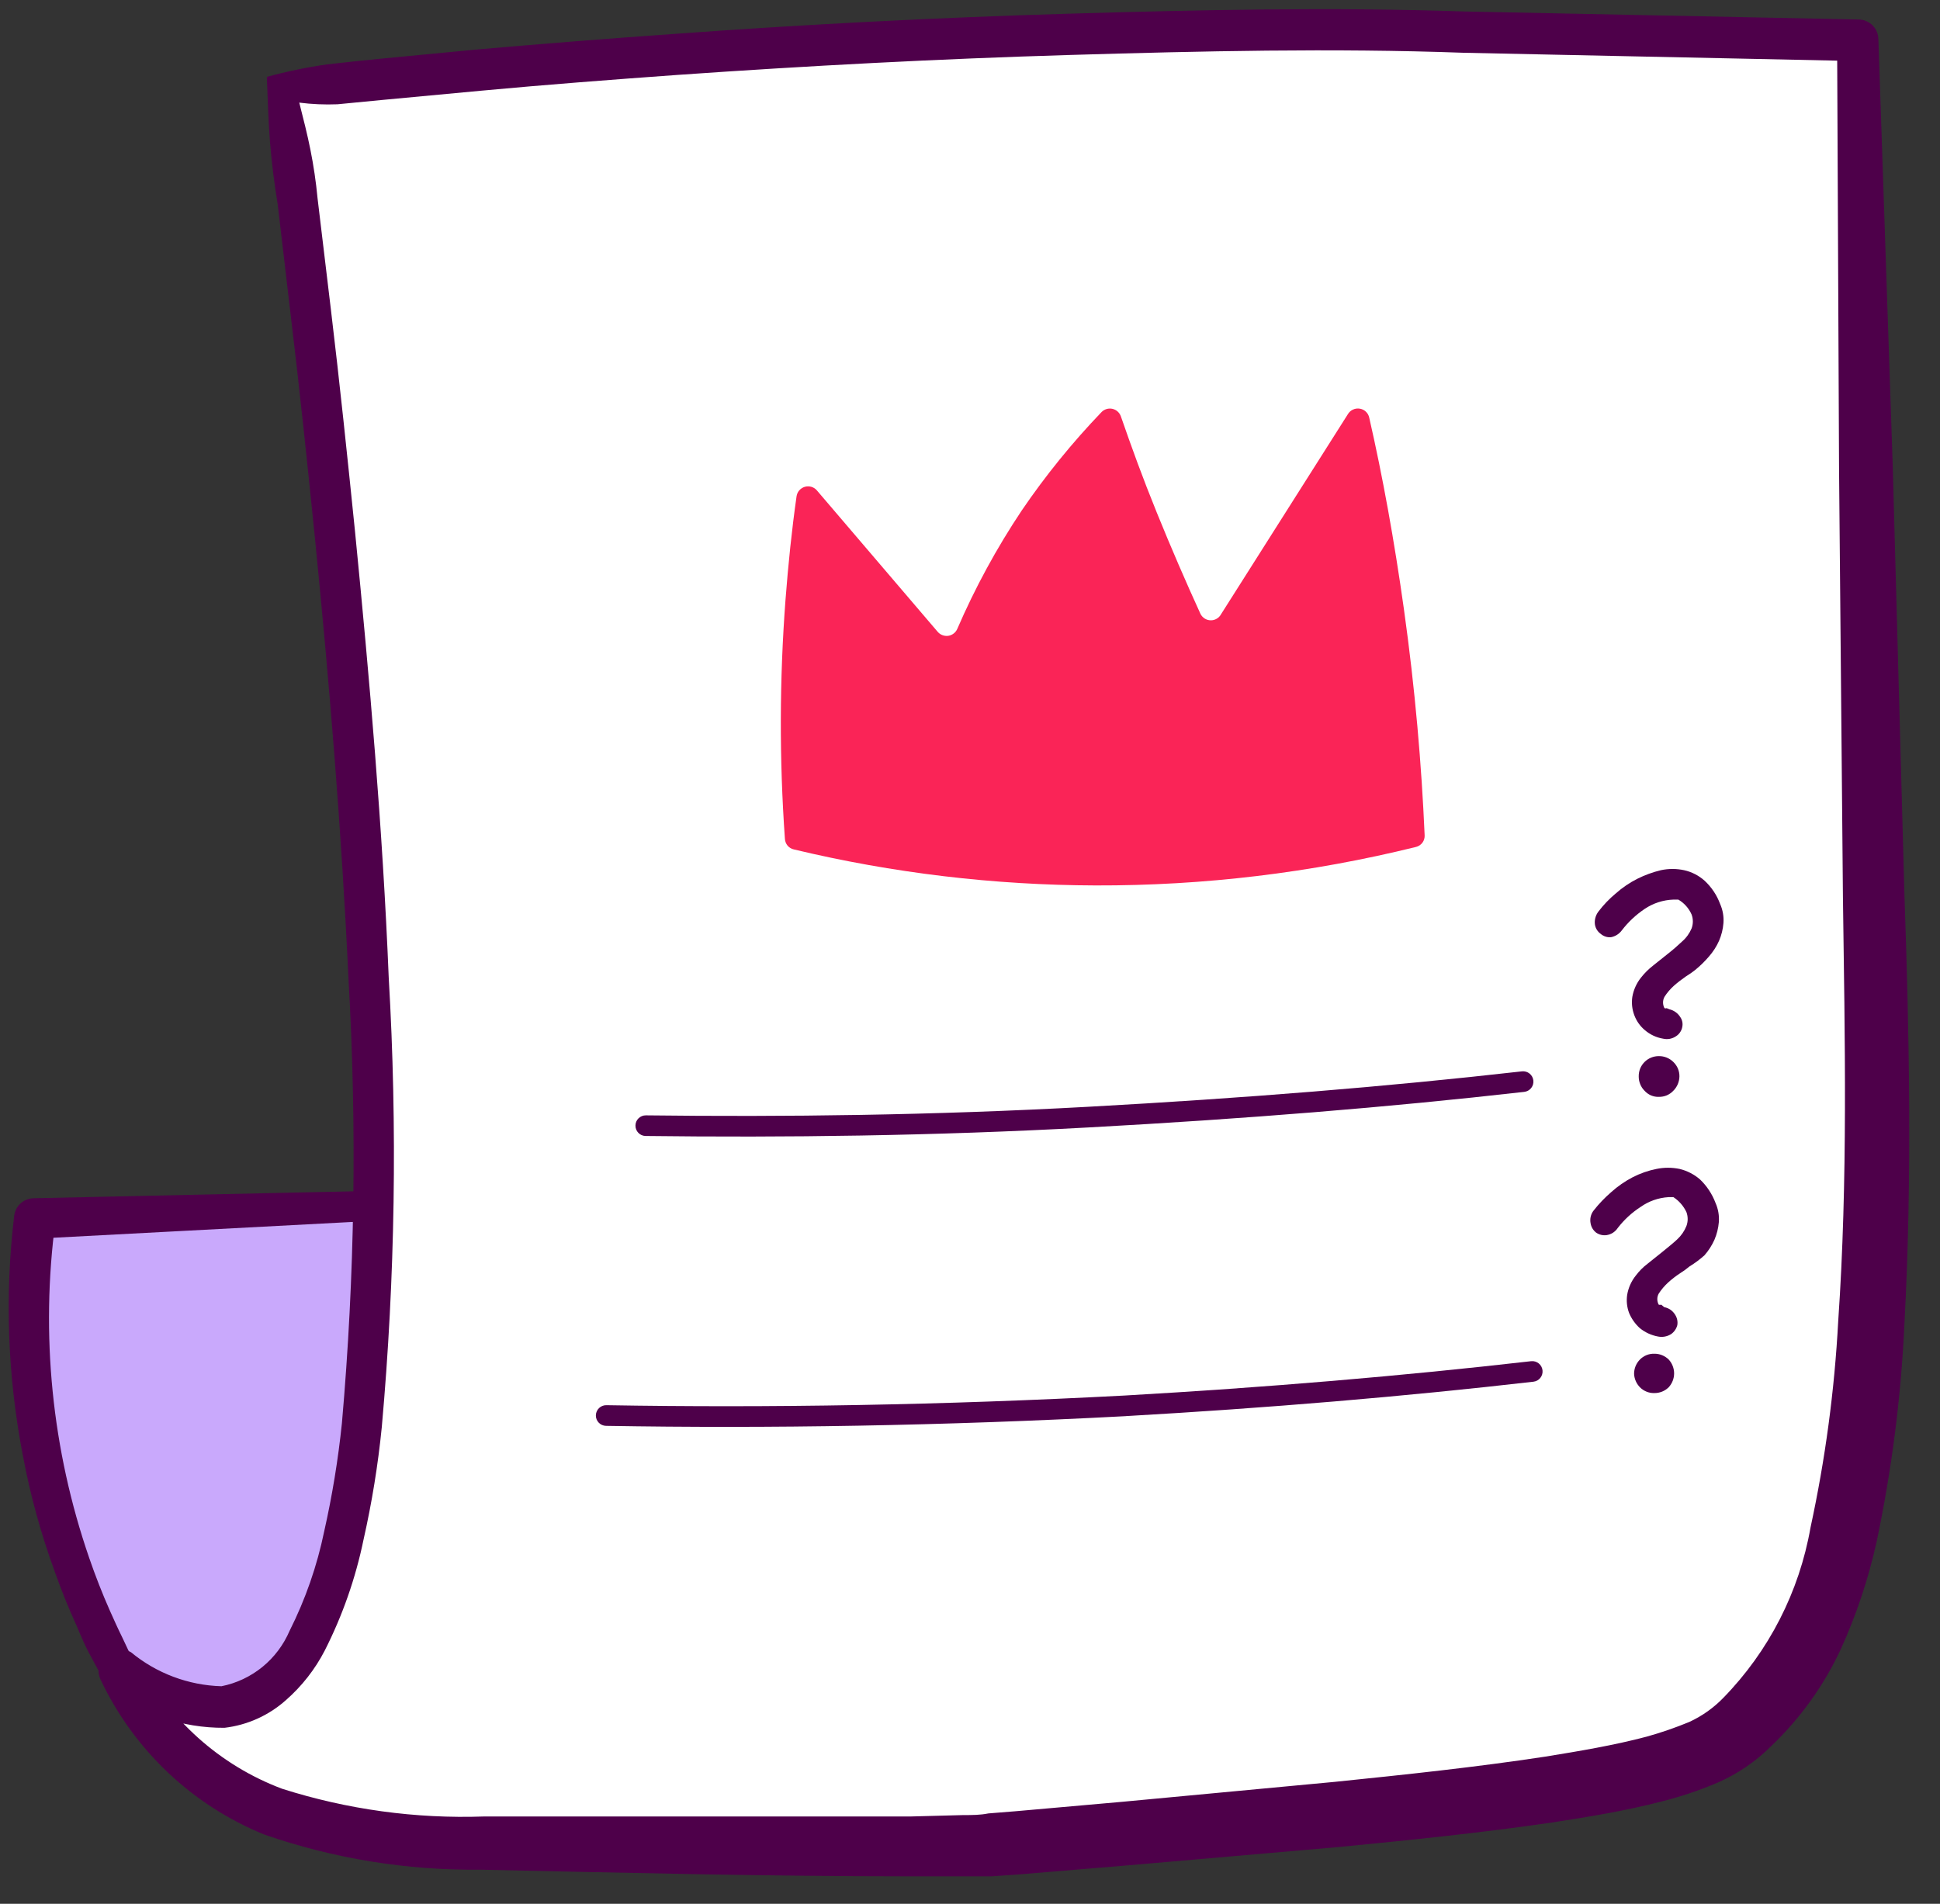 <svg width="54" height="53" viewBox="0 0 54 53" fill="none" xmlns="http://www.w3.org/2000/svg">
<rect x="0" y="0" width="54" height="53" fill="#333333" stroke="none"/>
<path d="M3.324 46.512C1.236 42.668 0.41 38.263 0.965 33.922L20.044 33.205C20.044 33.205 10.531 54.959 3.324 46.512Z" fill="#C9A9FC"/>
<path d="M2.915 46.828C2.745 46.52 2.63 46.296 2.498 46.057C2.367 45.818 2.26 45.563 2.144 45.285C1.913 44.784 1.705 44.267 1.52 43.742C1.135 42.689 0.838 41.605 0.633 40.502C0.211 38.312 0.13 36.068 0.394 33.853C0.409 33.719 0.472 33.595 0.571 33.504C0.67 33.413 0.799 33.362 0.934 33.359L20.043 32.942C20.113 32.942 20.181 32.97 20.231 33.019C20.282 33.068 20.311 33.134 20.313 33.205C20.321 33.24 20.321 33.277 20.313 33.313C19.462 35.24 18.513 37.122 17.469 38.952C16.429 40.793 15.254 42.554 13.953 44.221C13.291 45.046 12.567 45.82 11.787 46.535C10.997 47.294 10.088 47.919 9.097 48.386C8.05 48.889 6.857 48.998 5.736 48.695C4.636 48.357 3.656 47.709 2.915 46.828ZM3.724 46.265C4.322 46.996 5.104 47.553 5.99 47.877C6.911 48.117 7.888 48.019 8.742 47.599C10.553 46.676 12.133 45.358 13.368 43.742C14.675 42.13 15.857 40.42 16.906 38.628C17.973 36.838 18.949 34.994 19.827 33.104L20.082 33.475L0.988 34.485L1.543 33.999C1.123 37.154 1.445 40.364 2.483 43.372C2.653 43.866 2.845 44.359 3.061 44.846C3.169 45.085 3.277 45.331 3.393 45.563L3.724 46.265Z" fill="#4E004A"/>
<path d="M7.884 2.494C17.638 1.425 27.441 0.867 37.254 0.82C42.249 0.82 47.069 0.921 51.715 1.121C51.807 11.921 52.015 20.214 52.17 25.336C52.532 37.494 52.94 45 48.254 48.302C47.483 48.857 46.357 49.181 44.16 49.845C39.443 51.241 36.305 51.195 27.595 51.388C27.595 51.388 23.563 51.472 14.814 51.388C11.029 51.388 7.537 51.264 5.001 48.826C4.311 48.158 3.742 47.375 3.32 46.512C4.623 47.399 5.725 47.708 6.666 47.422C11.183 46.054 11.589 31.078 7.884 2.494Z" fill="white"/>
<path d="M7.428 2.14C7.978 1.99 8.537 1.874 9.101 1.793L9.525 1.746L9.872 1.708L10.558 1.638L13.295 1.376C15.114 1.217 16.938 1.073 18.768 0.944C22.432 0.677 26.093 0.489 29.752 0.381C33.414 0.273 37.083 0.196 40.745 0.319L51.737 0.543C51.883 0.545 52.022 0.604 52.125 0.708C52.227 0.812 52.285 0.952 52.285 1.098L52.685 12.994L53.009 24.881C53.148 28.862 53.225 32.85 53.009 36.869C52.915 38.9 52.657 40.92 52.238 42.91C52.011 43.945 51.675 44.953 51.236 45.918C50.768 46.922 50.117 47.83 49.317 48.595C48.879 49.036 48.361 49.39 47.791 49.636C47.29 49.848 46.775 50.02 46.249 50.153C45.231 50.416 44.229 50.578 43.235 50.732C41.238 51.025 39.257 51.226 37.276 51.419L31.34 51.935L28.373 52.182L27.602 52.236C27.324 52.236 27.07 52.236 26.831 52.236H25.289C21.296 52.236 17.357 52.136 13.372 52.051C11.323 52.074 9.287 51.743 7.351 51.071C5.351 50.256 3.728 48.72 2.803 46.767C2.769 46.699 2.749 46.625 2.744 46.55C2.738 46.474 2.748 46.398 2.773 46.326C2.797 46.254 2.835 46.188 2.886 46.131C2.936 46.075 2.997 46.028 3.065 45.995C3.154 45.946 3.253 45.92 3.354 45.92C3.456 45.92 3.555 45.946 3.643 45.995C4.355 46.584 5.242 46.918 6.164 46.944C6.582 46.861 6.973 46.676 7.303 46.408C7.633 46.139 7.893 45.793 8.061 45.401C8.502 44.525 8.826 43.593 9.024 42.632C9.248 41.64 9.412 40.635 9.517 39.623C9.877 35.519 9.938 31.394 9.702 27.28C9.51 23.153 9.171 19.026 8.762 14.938C8.554 12.878 8.338 10.818 8.091 8.766L7.729 5.681C7.644 5.171 7.559 4.516 7.513 3.922C7.467 3.328 7.452 2.718 7.428 2.14ZM8.33 2.857C8.446 3.312 8.554 3.737 8.639 4.161C8.729 4.61 8.796 5.063 8.839 5.519L9.209 8.604C9.456 10.664 9.672 12.731 9.88 14.776C10.288 18.91 10.651 23.053 10.82 27.211C11.064 31.384 11 35.568 10.627 39.731C10.522 40.785 10.352 41.831 10.119 42.863C9.898 43.936 9.535 44.973 9.04 45.949C8.77 46.473 8.403 46.941 7.96 47.33C7.482 47.757 6.885 48.026 6.249 48.101C5.067 48.109 3.917 47.715 2.988 46.983L3.829 46.211H3.852C4.69 47.866 6.117 49.146 7.852 49.798C9.668 50.376 11.568 50.637 13.472 50.57C17.419 50.57 21.404 50.57 25.343 50.57L26.808 50.531C27.054 50.531 27.286 50.531 27.509 50.485L28.28 50.423L31.24 50.161L37.153 49.606C39.118 49.405 41.084 49.197 43.011 48.904C43.967 48.749 44.931 48.587 45.833 48.348C46.236 48.236 46.632 48.099 47.02 47.939C47.374 47.776 47.696 47.549 47.968 47.268C49.237 45.968 50.083 44.314 50.396 42.524C50.806 40.632 51.064 38.71 51.167 36.777C51.437 32.866 51.352 28.908 51.298 24.959L51.19 13.04L51.136 1.129L51.683 1.7L40.737 1.469C37.091 1.337 33.437 1.422 29.791 1.53C26.145 1.638 22.491 1.831 18.852 2.086C17.033 2.217 15.214 2.356 13.395 2.525L10.666 2.78L9.394 2.903C9.039 2.917 8.683 2.902 8.33 2.857Z" fill="#4E004A"/>
<path d="M21.848 23.354C21.852 23.423 21.878 23.489 21.922 23.542C21.967 23.595 22.027 23.632 22.095 23.647C24.848 24.306 27.667 24.642 30.497 24.65C33.503 24.659 36.498 24.299 39.416 23.578C39.487 23.56 39.55 23.518 39.594 23.459C39.637 23.4 39.659 23.327 39.655 23.254C39.57 21.31 39.393 19.204 39.077 16.951C38.81 15.049 38.489 13.274 38.113 11.629C38.1 11.565 38.068 11.507 38.021 11.462C37.974 11.417 37.915 11.387 37.851 11.377C37.787 11.366 37.721 11.374 37.662 11.402C37.603 11.428 37.553 11.473 37.52 11.528L33.989 17.098C33.962 17.149 33.92 17.193 33.87 17.223C33.82 17.253 33.763 17.269 33.704 17.269C33.646 17.269 33.588 17.253 33.538 17.223C33.488 17.193 33.447 17.149 33.419 17.098C33.01 16.203 32.602 15.262 32.201 14.274C31.8 13.287 31.499 12.454 31.199 11.59C31.181 11.539 31.15 11.493 31.109 11.456C31.069 11.42 31.02 11.395 30.967 11.382C30.914 11.37 30.858 11.371 30.806 11.386C30.754 11.401 30.706 11.428 30.667 11.466C29.849 12.318 29.104 13.236 28.439 14.213C27.742 15.257 27.141 16.362 26.643 17.515C26.62 17.564 26.586 17.607 26.542 17.639C26.499 17.672 26.448 17.693 26.394 17.701C26.341 17.708 26.286 17.702 26.235 17.683C26.184 17.664 26.139 17.633 26.103 17.592L22.742 13.657C22.703 13.609 22.649 13.573 22.589 13.554C22.529 13.536 22.465 13.535 22.404 13.552C22.344 13.569 22.29 13.604 22.248 13.651C22.207 13.698 22.181 13.757 22.172 13.819C22.041 14.737 21.941 15.702 21.864 16.704C21.697 18.918 21.691 21.14 21.848 23.354Z" fill="#FA2457"/>
<path fill-rule="evenodd" clip-rule="evenodd" d="M42.681 30.079C42.699 30.237 42.586 30.379 42.428 30.397C38.614 30.83 34.676 31.147 30.324 31.386C25.969 31.625 21.83 31.672 17.971 31.625C17.813 31.624 17.686 31.493 17.688 31.335C17.689 31.176 17.82 31.049 17.978 31.051C21.828 31.097 25.953 31.051 30.293 30.812C34.636 30.573 38.562 30.257 42.363 29.826C42.521 29.808 42.663 29.922 42.681 30.079Z" fill="#4E004A"/>
<path fill-rule="evenodd" clip-rule="evenodd" d="M42.936 38.148C42.954 38.306 42.841 38.448 42.684 38.466C39.085 38.879 35.303 39.198 31.336 39.424L31.334 39.425C26.24 39.695 21.408 39.772 16.868 39.695C16.71 39.692 16.583 39.561 16.586 39.403C16.589 39.244 16.72 39.117 16.878 39.12C21.404 39.197 26.223 39.12 31.303 38.851C35.26 38.625 39.032 38.306 42.618 37.895C42.776 37.877 42.918 37.991 42.936 38.148Z" fill="#4E004A"/>
<path d="M46.469 28.098C46.594 28.128 46.702 28.206 46.77 28.314C46.799 28.355 46.818 28.402 46.828 28.451C46.837 28.5 46.836 28.551 46.824 28.6C46.814 28.65 46.793 28.698 46.764 28.74C46.735 28.783 46.698 28.819 46.654 28.847C46.602 28.883 46.543 28.908 46.48 28.92C46.418 28.932 46.354 28.93 46.292 28.916C46.104 28.885 45.928 28.802 45.783 28.677C45.651 28.566 45.55 28.423 45.49 28.26C45.429 28.098 45.41 27.923 45.436 27.751C45.47 27.557 45.552 27.374 45.675 27.219C45.772 27.095 45.883 26.984 46.007 26.887L46.431 26.548C46.57 26.44 46.701 26.324 46.824 26.208C46.938 26.109 47.027 25.985 47.086 25.846C47.132 25.721 47.132 25.584 47.086 25.46C47.01 25.286 46.88 25.14 46.716 25.044H46.654H46.585C46.296 25.053 46.015 25.144 45.776 25.306C45.535 25.469 45.321 25.669 45.144 25.9C45.069 26.002 44.959 26.071 44.835 26.093C44.734 26.099 44.634 26.066 44.558 26C44.473 25.94 44.414 25.848 44.396 25.745C44.386 25.682 44.39 25.617 44.406 25.555C44.422 25.493 44.45 25.434 44.488 25.383C44.63 25.195 44.793 25.024 44.974 24.874C45.156 24.712 45.358 24.575 45.575 24.465C45.784 24.361 46.004 24.28 46.23 24.226C46.444 24.18 46.664 24.18 46.878 24.226C47.09 24.273 47.286 24.374 47.448 24.519C47.641 24.698 47.789 24.92 47.88 25.167C47.954 25.334 47.986 25.517 47.972 25.699C47.959 25.869 47.917 26.036 47.849 26.193C47.779 26.35 47.685 26.496 47.572 26.625C47.455 26.762 47.326 26.889 47.186 27.003C47.105 27.067 47.02 27.127 46.932 27.18C46.814 27.261 46.7 27.349 46.593 27.443C46.492 27.534 46.404 27.637 46.331 27.751C46.304 27.8 46.291 27.854 46.291 27.909C46.291 27.965 46.304 28.019 46.331 28.067C46.35 28.075 46.372 28.075 46.392 28.067L46.469 28.098ZM45.614 29.965C45.613 29.891 45.627 29.817 45.654 29.748C45.682 29.68 45.724 29.617 45.776 29.565C45.829 29.512 45.891 29.471 45.96 29.443C46.029 29.415 46.102 29.401 46.176 29.402C46.251 29.401 46.324 29.415 46.393 29.443C46.462 29.471 46.524 29.512 46.577 29.564C46.631 29.616 46.674 29.678 46.704 29.747C46.733 29.816 46.748 29.89 46.747 29.965C46.745 30.116 46.684 30.26 46.577 30.366C46.526 30.421 46.464 30.464 46.395 30.494C46.326 30.523 46.251 30.537 46.176 30.536C46.101 30.539 46.026 30.525 45.957 30.496C45.888 30.466 45.826 30.422 45.776 30.366C45.724 30.314 45.682 30.251 45.655 30.182C45.627 30.113 45.613 30.04 45.614 29.965Z" fill="#4E004A"/>
<path d="M46.325 36.391C46.388 36.403 46.446 36.427 46.498 36.463C46.55 36.499 46.593 36.545 46.626 36.599C46.683 36.686 46.705 36.79 46.688 36.892C46.662 36.992 46.602 37.079 46.518 37.139C46.411 37.208 46.281 37.233 46.156 37.209C45.966 37.175 45.788 37.093 45.639 36.97C45.513 36.854 45.413 36.712 45.346 36.553C45.285 36.391 45.267 36.215 45.293 36.044C45.326 35.849 45.409 35.666 45.532 35.512C45.626 35.386 45.738 35.274 45.863 35.18L46.287 34.84C46.426 34.725 46.565 34.617 46.688 34.501C46.799 34.398 46.886 34.271 46.942 34.131C46.988 34.006 46.988 33.869 46.942 33.745C46.862 33.575 46.737 33.431 46.58 33.328H46.518H46.441C46.164 33.345 45.897 33.438 45.67 33.598C45.425 33.756 45.209 33.955 45.031 34.185C44.996 34.238 44.951 34.283 44.898 34.318C44.844 34.352 44.785 34.375 44.722 34.385C44.619 34.4 44.515 34.375 44.429 34.316C44.348 34.253 44.293 34.163 44.275 34.061C44.262 33.998 44.263 33.933 44.277 33.871C44.292 33.808 44.32 33.749 44.36 33.699C44.505 33.514 44.668 33.344 44.846 33.19C45.028 33.026 45.23 32.886 45.447 32.773C45.656 32.666 45.879 32.588 46.11 32.542C46.321 32.499 46.538 32.499 46.749 32.542C46.96 32.592 47.156 32.693 47.32 32.835C47.511 33.018 47.659 33.242 47.752 33.49C47.826 33.657 47.858 33.84 47.844 34.023C47.83 34.193 47.788 34.359 47.721 34.516C47.65 34.673 47.557 34.819 47.443 34.948C47.314 35.063 47.175 35.167 47.027 35.257C46.947 35.325 46.862 35.386 46.773 35.442C46.653 35.52 46.539 35.608 46.433 35.704C46.333 35.796 46.245 35.899 46.171 36.013C46.145 36.06 46.131 36.113 46.131 36.167C46.131 36.221 46.145 36.274 46.171 36.322C46.194 36.329 46.218 36.329 46.241 36.322L46.325 36.391ZM45.485 38.25C45.484 38.176 45.498 38.102 45.526 38.033C45.554 37.965 45.595 37.902 45.647 37.849C45.699 37.796 45.762 37.754 45.831 37.726C45.9 37.698 45.974 37.685 46.048 37.687C46.122 37.686 46.196 37.7 46.265 37.728C46.333 37.756 46.396 37.797 46.449 37.849C46.545 37.954 46.599 38.092 46.599 38.235C46.599 38.377 46.545 38.515 46.449 38.62C46.396 38.672 46.333 38.714 46.265 38.742C46.196 38.769 46.122 38.783 46.048 38.782C45.974 38.785 45.9 38.771 45.831 38.743C45.762 38.715 45.699 38.674 45.647 38.62C45.55 38.521 45.492 38.389 45.485 38.25Z" fill="#4E004A"/>
</svg>
